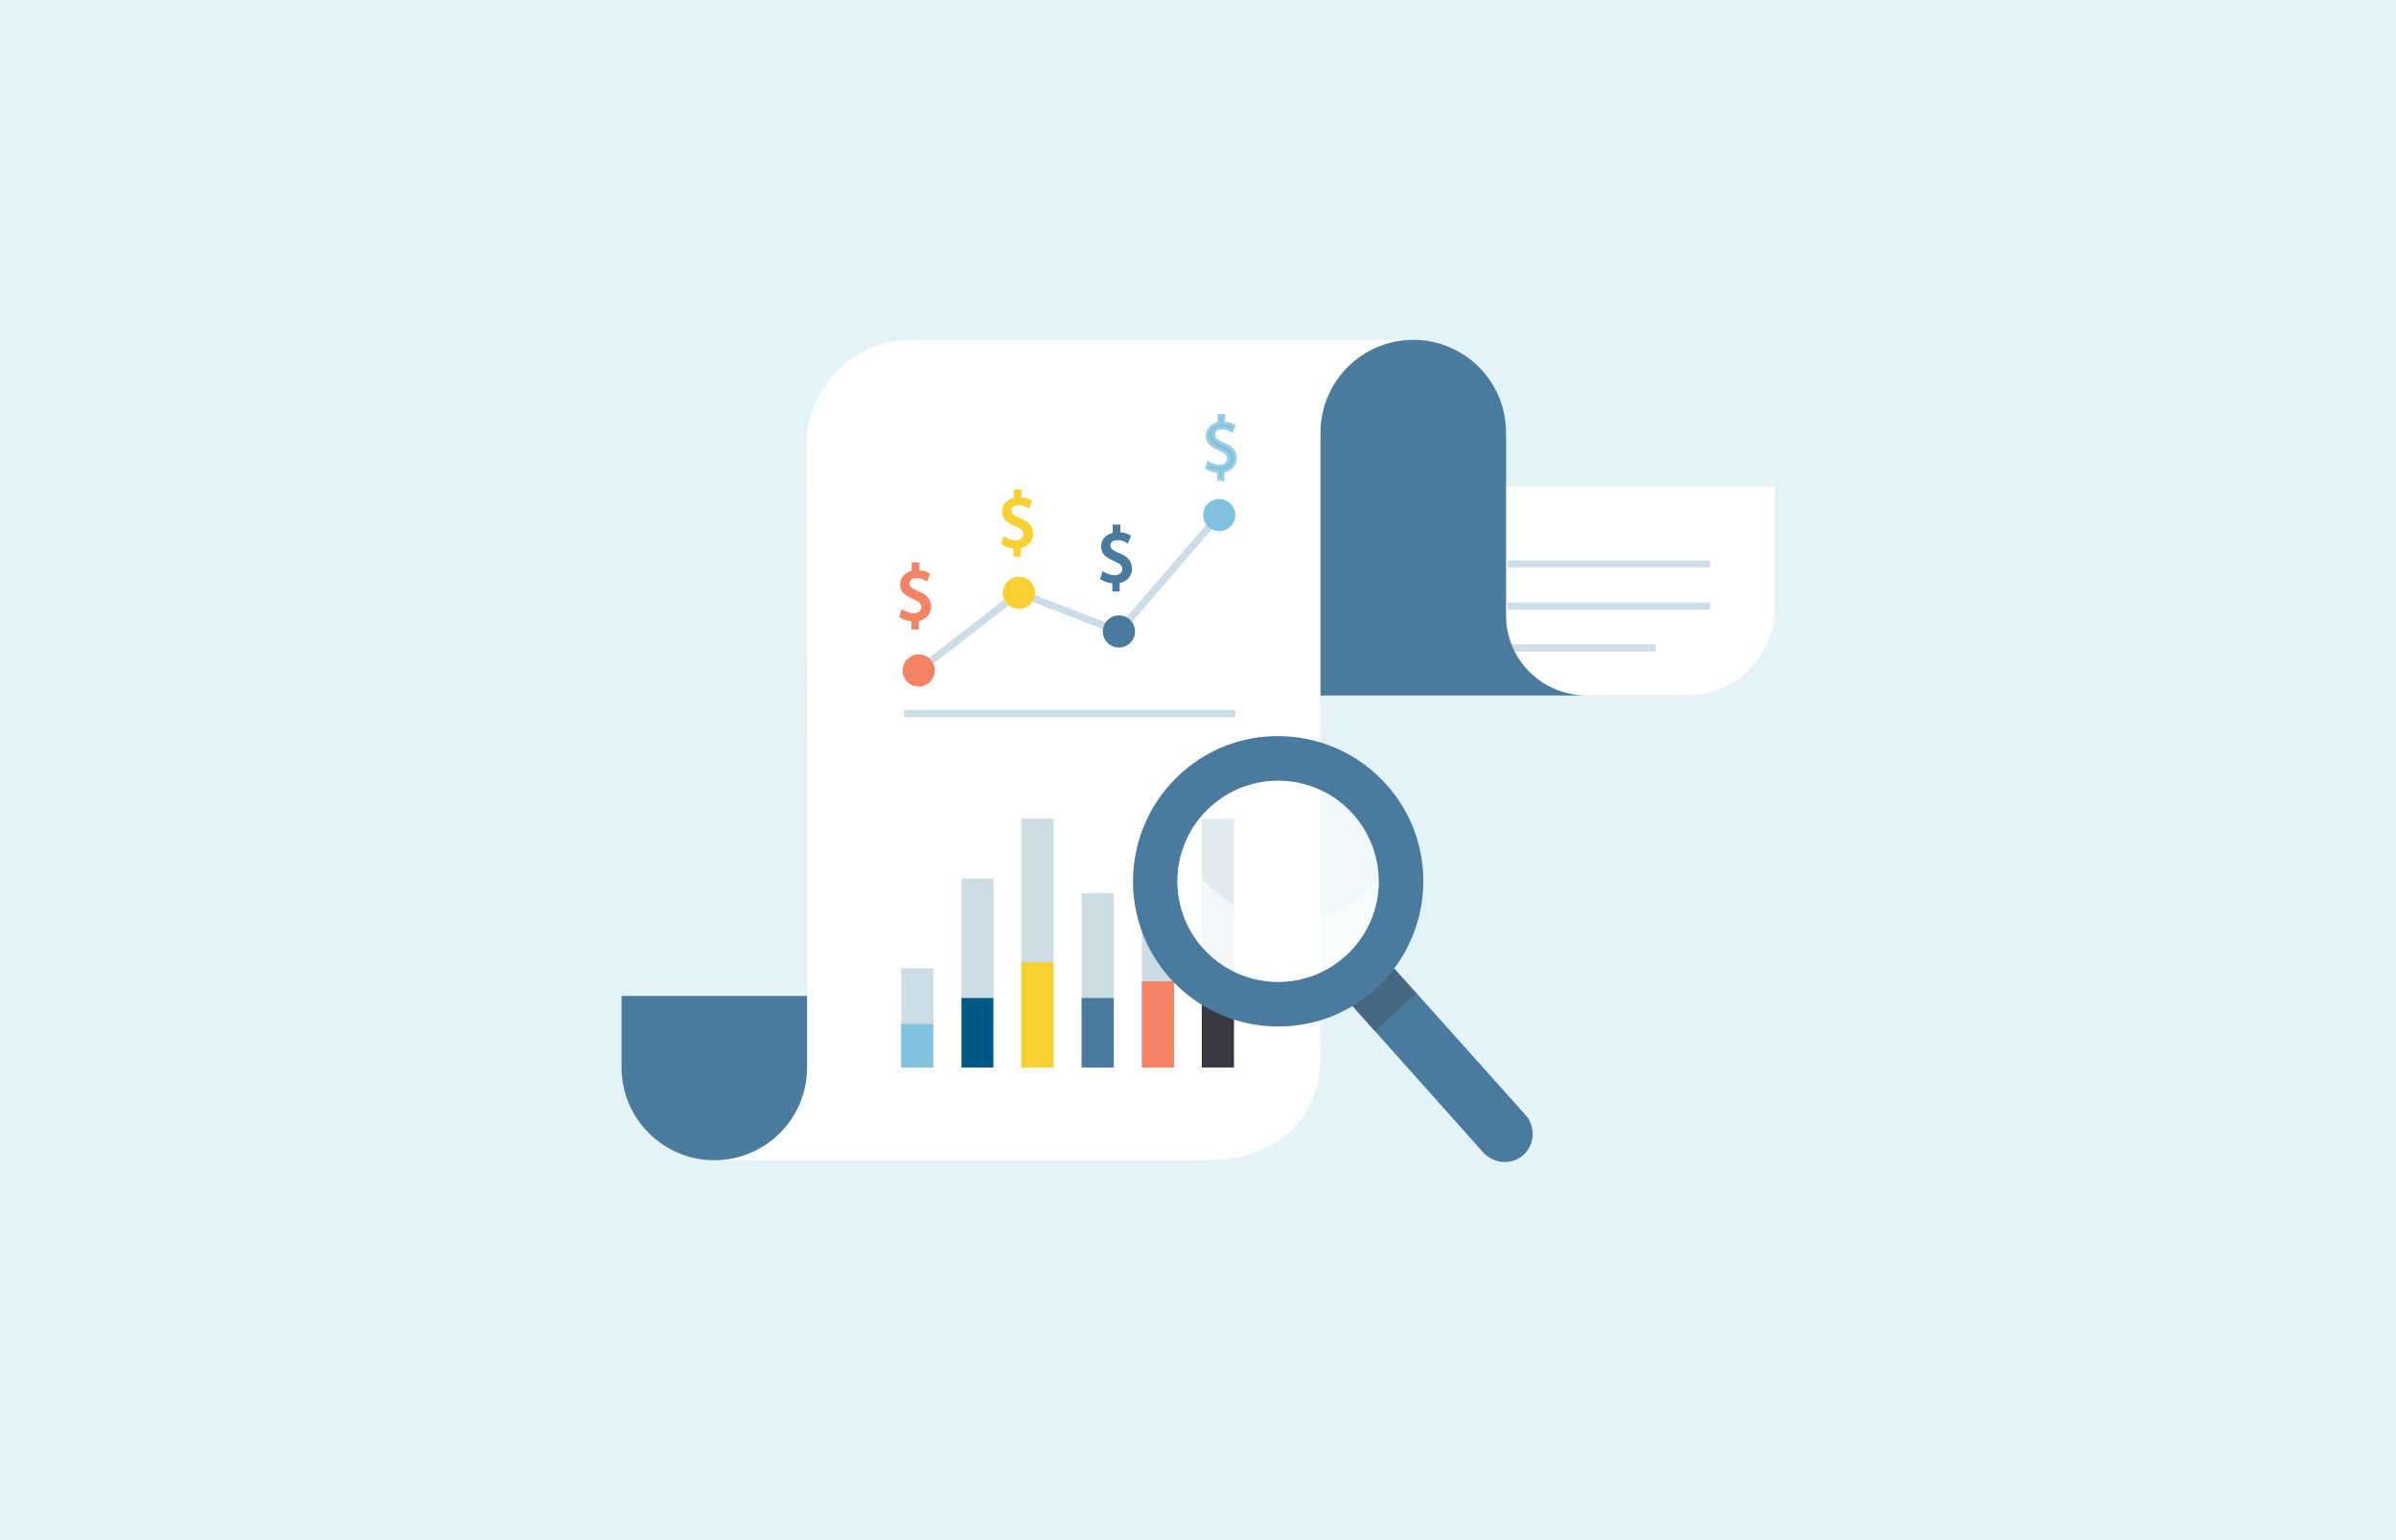 <?xml version="1.0" encoding="utf-8"?>
<!-- Generator: Adobe Illustrator 24.1.0, SVG Export Plug-In . SVG Version: 6.00 Build 0)  -->
<svg version="1.1" id="Layer_1" xmlns="http://www.w3.org/2000/svg" xmlns:xlink="http://www.w3.org/1999/xlink" x="0px" y="0px"
	 viewBox="0 0 700 450" style="enable-background:new 0 0 700 450;" xml:space="preserve">
<style type="text/css">
	.st0{fill:#E4F3F8;}
	.st1{fill:#FFFFFF;}
	.st2{opacity:0.2;}
	.st3{fill:none;stroke:#005984;stroke-width:2.125;stroke-miterlimit:10;}
	.st4{fill:#4B7B9D;}
	.st5{opacity:0.2;enable-background:new    ;}
	.st6{fill:none;stroke:#005984;stroke-width:3.264;stroke-miterlimit:10;}
	.st7{opacity:0.2;fill:#005984;enable-background:new    ;}
	.st8{fill:#82C2DF;}
	.st9{fill:#005984;}
	.st10{fill:#F9D032;}
	.st11{fill:#4A7A9D;}
	.st12{fill:#F48265;}
	.st13{fill:#383943;}
	.st14{fill:none;}
	.st15{opacity:0.3;fill:#383943;enable-background:new    ;}
	.st16{opacity:0.6;fill:#FFFFFF;enable-background:new    ;}
	.st17{opacity:0.4;fill:#FFFFFF;enable-background:new    ;}
	.st18{opacity:0.2;fill:none;stroke:#005984;stroke-width:2.125;stroke-miterlimit:10;enable-background:new    ;}
	.st19{fill:#F48265;stroke:#F48265;stroke-width:0.85;stroke-miterlimit:10;}
	.st20{fill:#F9D032;stroke:#F9D032;stroke-width:0.85;stroke-miterlimit:10;}
	.st21{fill:#4A7A9D;stroke:#4A7A9D;stroke-width:0.85;stroke-miterlimit:10;}
	.st22{fill:#82C2DF;stroke:#9BCEE5;stroke-width:0.85;stroke-miterlimit:10;}
</style>
<rect class="st0" width="700" height="450"/>
<g>
	<g>
		<path class="st1" d="M235.9,309l-0.2-179.2c0-16.8,13.7-30.5,30.5-30.5h146.6c-15,0-27.1,12.2-27.1,27.1v53.4v49.8v75.9
			c0,0,4.2,33.5-34.5,33.5H208.8C208.8,338.9,235.9,338.5,235.9,309z"/>
		<path class="st1" d="M493,203.1h-32.3c-11.5,0-20.7-9.3-20.7-20.7v-40.2h78.5v35.6C518.4,191.8,507,203.1,493,203.1z"/>
		<g class="st2">
			<line class="st3" x1="440.5" y1="189.3" x2="483.7" y2="189.3"/>
			<line class="st3" x1="440.5" y1="177.1" x2="499.6" y2="177.1"/>
			<line class="st3" x1="440.5" y1="164.8" x2="499.6" y2="164.8"/>
		</g>
		<path class="st4" d="M440,179.8v-15.5v-32v-5.9c0-15-12.2-27.1-27.1-27.1l0,0c-15,0-27.1,12.2-27.1,27.1v76.8h77.6
			C450.4,203.1,440,192.7,440,179.8z"/>
		<path class="st4" d="M181.6,291v5.1v15.8c0,15,12.2,27.1,27.1,27.1l0,0c15,0,27.1-12.2,27.1-27.1V291H181.6z"/>
		<g class="st5">
			<path class="st6" d="M362.4,208.9"/>
			<path class="st6" d="M269.1,208.9"/>
		</g>
	</g>
	<g>
		<rect x="263.3" y="282.9" class="st7" width="9.4" height="29"/>
		<polyline class="st8" points="263.3,311.9 263.3,299.2 272.6,299.2 272.6,311.9 		"/>
		<rect x="280.9" y="256.7" class="st7" width="9.4" height="55.3"/>
		<polyline class="st9" points="280.9,311.9 280.9,291.6 290.2,291.6 290.2,311.9 		"/>
		<rect x="298.4" y="239.2" class="st7" width="9.4" height="72.7"/>
		<rect x="298.4" y="281.1" class="st10" width="9.4" height="30.8"/>
		<rect x="316" y="261" class="st7" width="9.4" height="50.9"/>
		<rect x="316" y="291.6" class="st11" width="9.4" height="20.3"/>
		<rect x="333.6" y="245.3" class="st7" width="9.4" height="66.6"/>
		<rect x="333.6" y="286.7" class="st12" width="9.4" height="25.2"/>
		<rect x="351.1" y="239.2" class="st7" width="9.4" height="72.7"/>
		<rect x="351.1" y="284.1" class="st13" width="9.4" height="27.8"/>
	</g>
	<g>
		<g>
			<g>
				<line class="st14" x1="401.3" y1="288.5" x2="439.6" y2="331.4"/>
				<path class="st11" d="M439.8,339.5c-2.4,0.1-4.7-0.9-6.4-2.7L395.2,294c-3-3.4-2.7-8.6,0.6-11.6s8.6-2.7,11.6,0.6l38.3,42.8
					c3,3.4,2.7,8.6-0.6,11.6C443.6,338.8,441.7,339.5,439.8,339.5z"/>
			</g>
			
				<rect x="395.8" y="286.1" transform="matrix(0.745 -0.667 0.667 0.745 -91.475 343.894)" class="st15" width="16.4" height="11"/>
			<path class="st11" d="M341.8,285.8c15.6,17.4,42.5,19,59.9,3.3c17.4-15.6,19-42.5,3.3-59.9c-15.6-17.4-42.5-19-59.9-3.3
				C327.7,241.6,326.2,268.3,341.8,285.8z M351.5,277.1c-10.8-12.1-9.8-30.7,2.3-41.5c12.1-10.8,30.7-9.8,41.5,2.3
				c10.8,12.1,9.8,30.7-2.3,41.5C380.9,290.2,362.4,289.2,351.5,277.1z"/>
		</g>
		<path class="st16" d="M402.8,257.4c0,8.1-3.3,16.1-9.8,21.9c-12.1,10.8-30.7,9.8-41.5-2.3c-7.2-8-9.2-18.9-6.1-28.5
			c0,0,19.7,36.4,51.8,13.5L402.8,257.4z"/>
		<circle class="st17" cx="373.4" cy="257.5" r="29.4"/>
	</g>
	<g>
		<polyline class="st18" points="268.4,195.9 297.7,173.2 326.9,184.5 356.2,150.5 		"/>
		<circle class="st12" cx="268.4" cy="195.9" r="4.7"/>
		<circle class="st10" cx="297.7" cy="173.2" r="4.7"/>
		<circle class="st11" cx="326.9" cy="184.5" r="4.7"/>
		<circle class="st8" cx="356.2" cy="150.5" r="4.7"/>
		<line class="st18" x1="264.1" y1="208.5" x2="360.9" y2="208.5"/>
		<g>
			<g>
				<g>
					<path class="st19" d="M266.7,183.4v-2.3c-1.3,0-2.6-0.4-3.5-1l0.5-1.5c0.9,0.5,2,1,3.2,1c1.6,0,2.7-0.9,2.7-2.2
						c0-1.3-0.9-2-2.5-2.7c-2.3-0.9-3.7-2-3.7-3.9c0-1.9,1.4-3.3,3.4-3.7v-2.3h1.4v2.2c1.4,0.1,2.3,0.4,3,0.8l-0.6,1.5
						c-0.5-0.3-1.4-0.8-2.9-0.8c-1.8,0-2.4,1-2.4,2c0,1.2,0.9,1.8,2.8,2.6c2.3,0.9,3.5,2.1,3.5,4.2c0,1.8-1.3,3.5-3.6,3.8v2.4H266.7
						L266.7,183.4z"/>
				</g>
			</g>
		</g>
		<g>
			<g>
				<g>
					<path class="st20" d="M296.5,162.1v-2.3c-1.3,0-2.6-0.4-3.5-1l0.5-1.5c0.9,0.5,2,1,3.2,1c1.6,0,2.7-0.9,2.7-2.2
						c0-1.3-0.9-2-2.5-2.7c-2.3-0.9-3.7-2-3.7-3.9c0-1.9,1.4-3.3,3.4-3.7v-2.3h1.4v2.2c1.4,0.1,2.3,0.4,3,0.8l-0.6,1.5
						c-0.5-0.3-1.4-0.8-2.9-0.8c-1.8,0-2.4,1-2.4,2c0,1.2,0.9,1.8,2.8,2.6c2.3,0.9,3.5,2.1,3.5,4.2c0,1.8-1.3,3.5-3.6,3.8v2.4H296.5
						L296.5,162.1z"/>
				</g>
			</g>
		</g>
		<g>
			<g>
				<g>
					<path class="st21" d="M325.4,172.3V170c-1.3,0-2.6-0.4-3.5-1l0.5-1.5c0.8,0.5,2,1,3.2,1c1.6,0,2.7-0.9,2.7-2.2
						c0-1.3-0.9-2-2.5-2.7c-2.3-0.9-3.7-2-3.7-3.9c0-1.9,1.4-3.3,3.4-3.7v-2.3h1.4v2.2c1.4,0.1,2.3,0.4,3,0.8l-0.6,1.5
						c-0.5-0.3-1.4-0.8-2.9-0.8c-1.8,0-2.4,1-2.4,2c0,1.2,0.9,1.8,2.8,2.6c2.3,0.9,3.5,2.1,3.5,4.2c0,1.8-1.3,3.5-3.6,3.8v2.4H325.4
						L325.4,172.3z"/>
				</g>
			</g>
		</g>
		<g>
			<g>
				<g>
					<path class="st22" d="M356,140v-2.3c-1.3,0-2.6-0.4-3.5-1l0.5-1.5c0.9,0.5,2,1,3.2,1c1.6,0,2.7-0.9,2.7-2.2s-0.9-2-2.5-2.7
						c-2.3-0.9-3.7-2-3.7-3.9c0-1.9,1.4-3.3,3.4-3.7v-2.3h1.4v2.2c1.4,0.1,2.3,0.4,3,0.8l-0.6,1.5c-0.5-0.3-1.4-0.8-2.9-0.8
						c-1.8,0-2.4,1-2.4,2c0,1.2,0.9,1.8,2.8,2.6c2.3,0.9,3.5,2.1,3.5,4.2c0,1.8-1.3,3.5-3.6,3.8v2.4L356,140L356,140z"/>
				</g>
			</g>
		</g>
	</g>
</g>
</svg>
